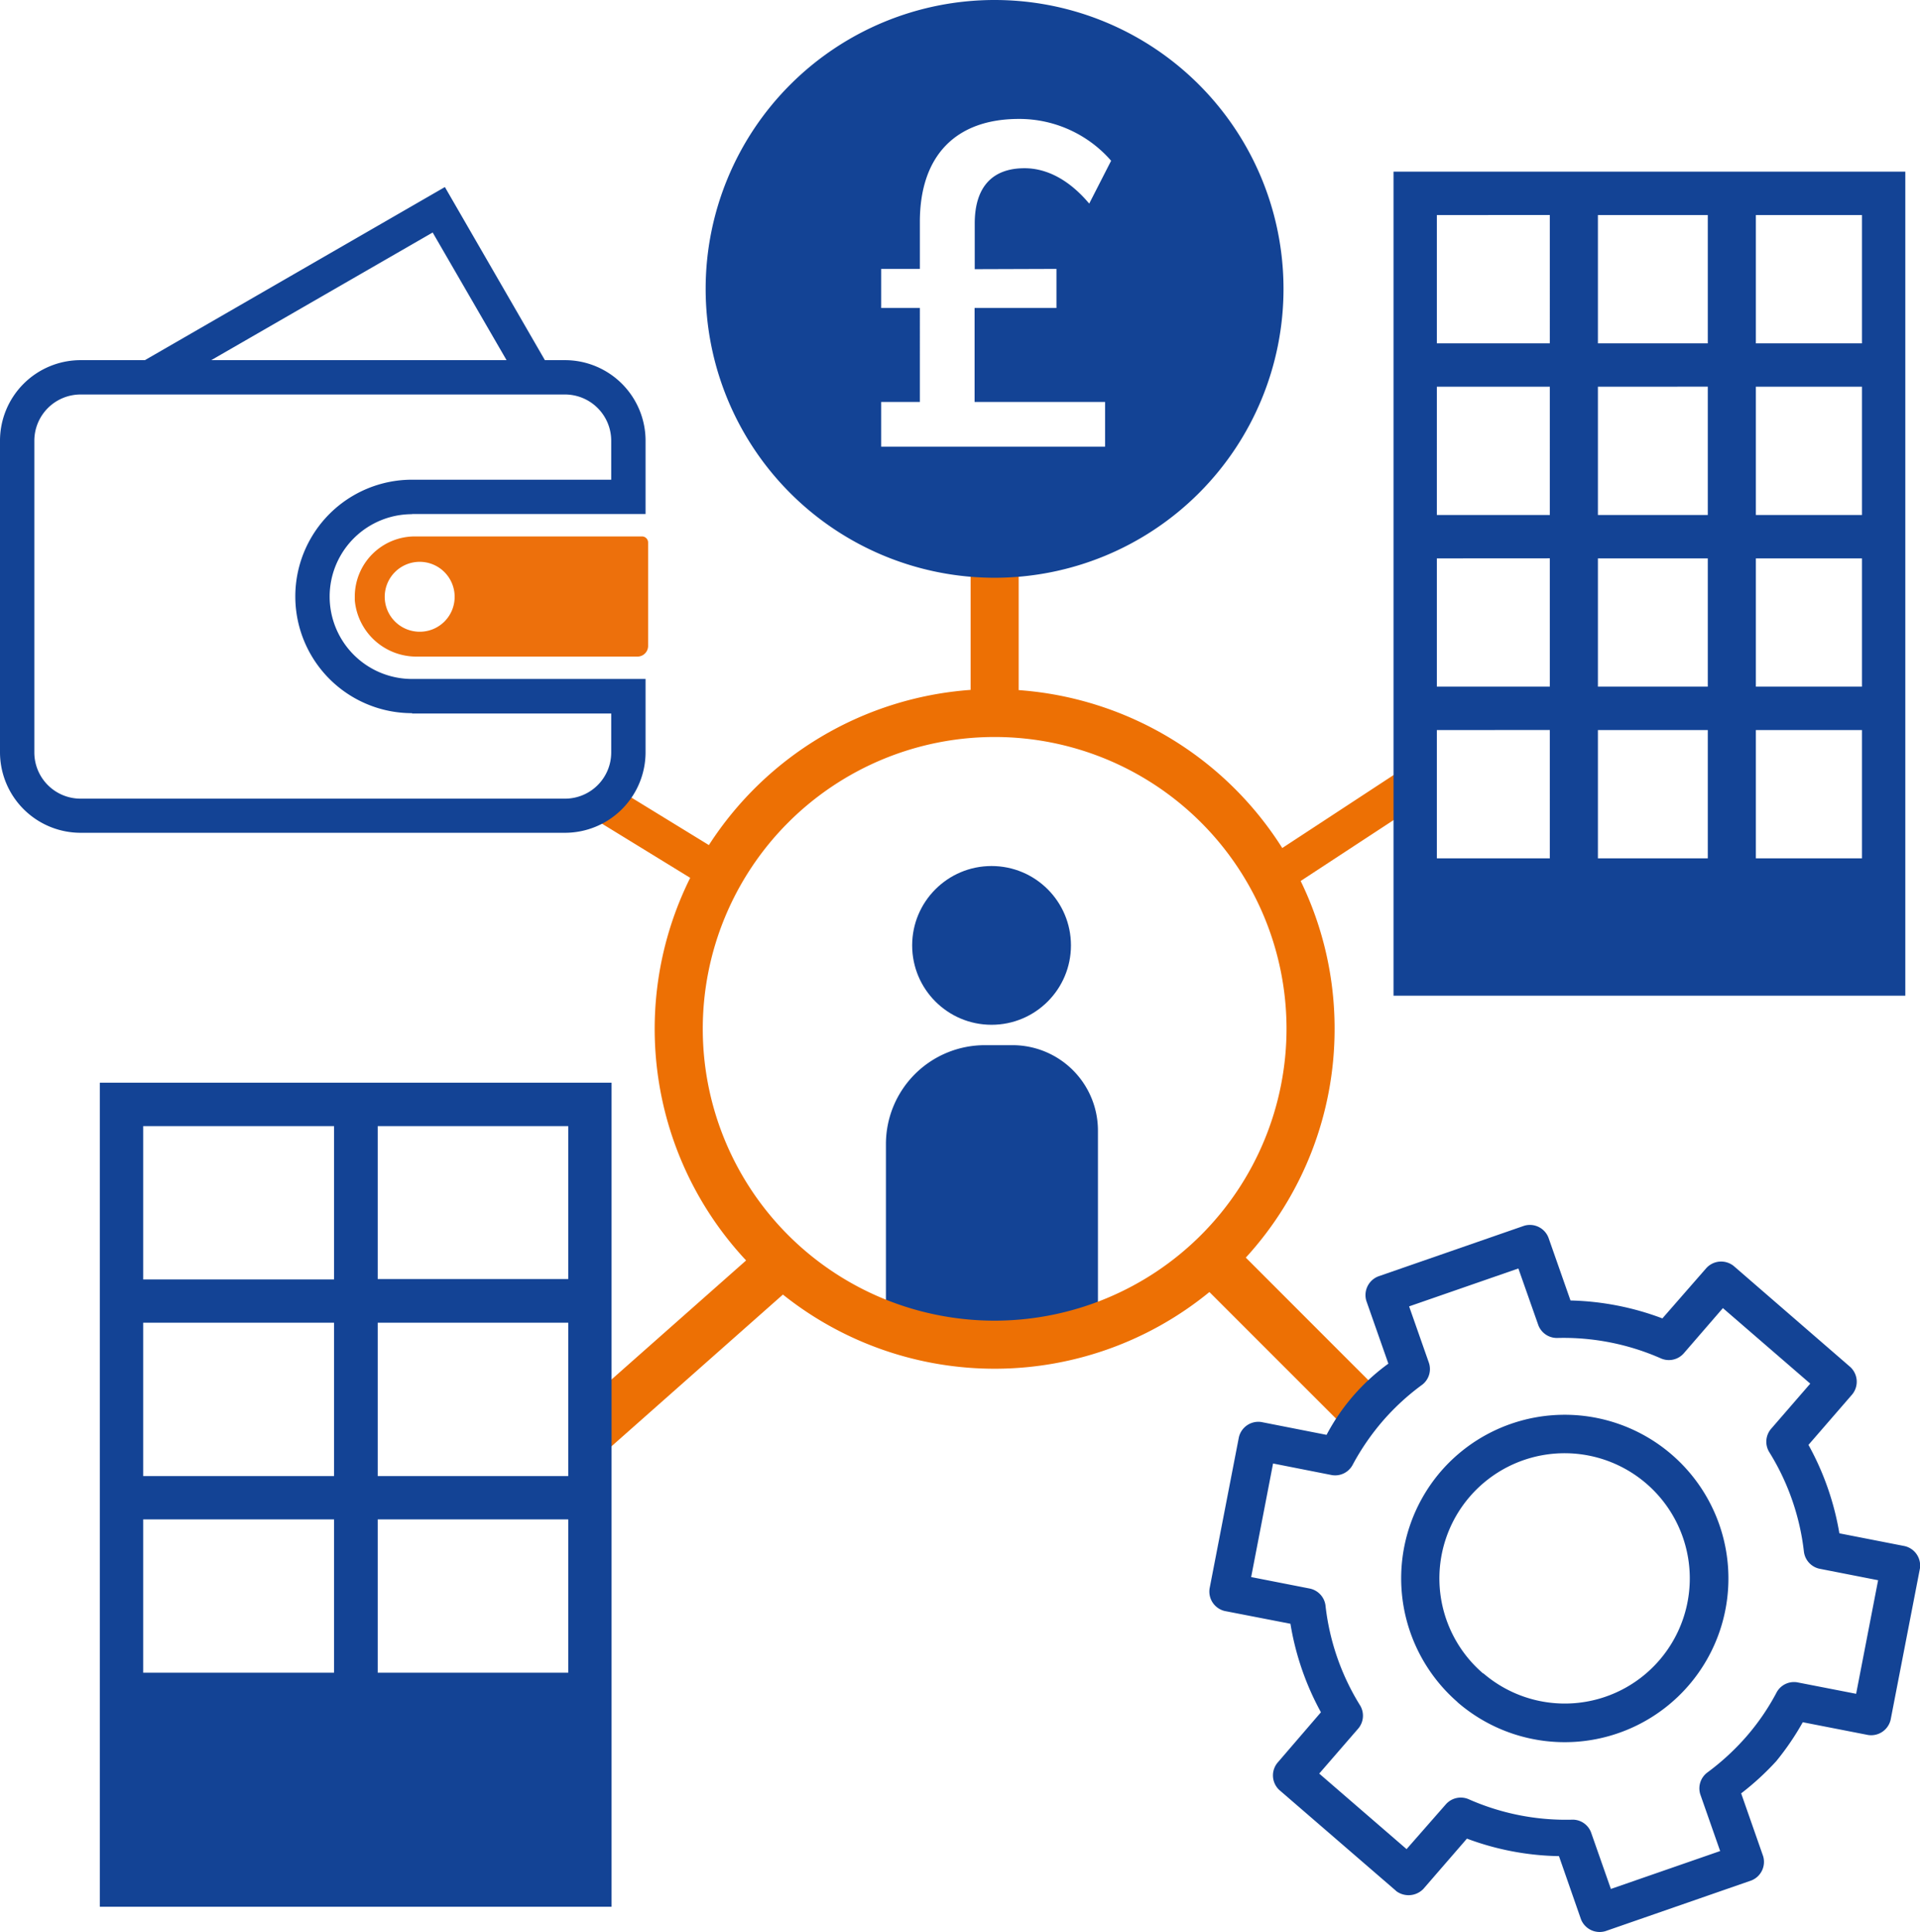 <svg xmlns="http://www.w3.org/2000/svg" viewBox="0 0 279.57 281.36"><defs><style>.cls-1{fill:#134395}.cls-2{fill:#ed7004}.cls-3{fill:#ed700c}</style></defs><title>icon-central-management</title><g id="Layer_2" data-name="Layer 2"><g id="Layer_1-2" data-name="Layer 1"><g id="Layer_2-2" data-name="Layer 2"><g id="Layer_1-2-2" data-name="Layer 1-2"><path class="cls-1" d="M143.43 152.21h4a12.44 12.44 0 0 1 12.44 12.44v31.46H129v-29.5a14.4 14.4 0 0 1 14.4-14.4z"/><path class="cls-2" d="M194.33 149.83a49.11 49.11 0 0 0-4.94-21.53l18.18-11.92-3-4.59-17.86 11.71a49.59 49.59 0 0 0-38.38-23V75.83h-7v24.64a49.56 49.56 0 0 0-38.11 22.6l-13.91-8.53-2.87 4.67 14.06 8.63a49.37 49.37 0 0 0 8.14 55.72l-25.16 22.26 4.83 5.45L114 188.53a49.38 49.38 0 0 0 62.1-.37l19.66 19.66 5.15-5.15-19.51-19.52a49.29 49.29 0 0 0 12.93-33.32zm-49.5 42.5a42.5 42.5 0 1 1 42.5-42.5 42.54 42.54 0 0 1-42.5 42.5z"/><circle class="cls-1" cx="144.38" cy="137.68" r="11.56"/><path class="cls-3" d="M93.49 78.12H60.42a8.76 8.76 0 0 0-8.76 8.74v.55a9 9 0 0 0 9.08 8.21h32.1a1.55 1.55 0 0 0 1.53-1.53V79a.89.89 0 0 0-.9-.88zM61.11 92a5.09 5.09 0 1 1 5.09-5.09A5.07 5.07 0 0 1 61.12 92z"/><path class="cls-1" d="M60 74.86h34V64.18a11.74 11.74 0 0 0-11.72-11.73h-2.94L64.78 27.24 21.1 52.45h-9.38A11.74 11.74 0 0 0 0 64.18v45.38a11.74 11.74 0 0 0 11.72 11.72h70.56A11.74 11.74 0 0 0 94 109.56V98.88H60a12 12 0 0 1 0-24zm3-41l10.76 18.59h-43zm-3 70.05h29v5.68a6.73 6.73 0 0 1-6.72 6.72H11.72A6.73 6.73 0 0 1 5 109.57V64.18a6.74 6.74 0 0 1 6.72-6.73h70.56A6.74 6.74 0 0 1 89 64.18v5.68H60a17 17 0 0 0 0 34zM144.83 0a42.07 42.07 0 1 0 42.06 42.08A42.06 42.06 0 0 0 144.84 0zm9 39.16v5.69h-11.92v13.69h19v6.51h-32.6v-6.51h5.63V44.85h-5.63v-5.69h5.63v-6.84c0-9.63 5.21-15 14.43-15a17.74 17.74 0 0 1 13.42 6.09l-3.19 6.24c-2.85-3.39-6.1-5.15-9.42-5.15-4.67 0-7.25 2.71-7.25 8.06v6.64zm49.43 236.21a3 3 0 0 0 4-.29l6.34-7.32a40 40 0 0 0 13.4 2.55l3.21 9.21a2.92 2.92 0 0 0 3.57 1.71l21.22-7.37a2.91 2.91 0 0 0 1.73-3.54l-3.2-9.15a39.65 39.65 0 0 0 5.1-4.68 39 39 0 0 0 3.87-5.68l9.52 1.86a2.91 2.91 0 0 0 3.28-2.25l4.26-22a2.91 2.91 0 0 0-2.22-3.26l-9.51-1.86a40.41 40.41 0 0 0-4.5-12.88l6.37-7.35a2.92 2.92 0 0 0-.29-4l-16.95-14.69a2.92 2.92 0 0 0-4 .29l-6.4 7.33a40.53 40.53 0 0 0-13.38-2.61l-3.21-9.15a2.9 2.9 0 0 0-3.54-1.73l-21.21 7.36a2.92 2.92 0 0 0-1.77 3.57l3.21 9.15a30.22 30.22 0 0 0-9 10.37l-9.51-1.87a2.91 2.91 0 0 0-3.26 2.23l-4.26 22a2.91 2.91 0 0 0 2.19 3.29l9.58 1.86a40.35 40.35 0 0 0 4.44 12.89l-6.34 7.37a2.9 2.9 0 0 0 .28 3.95l17 14.69zm1.55-6.08l-12.72-11 5.71-6.59a2.9 2.9 0 0 0 .26-3.31 34.85 34.85 0 0 1-5.06-14.62 2.9 2.9 0 0 0-2.25-2.42l-8.57-1.68 3.19-16.54 8.57 1.69a2.88 2.88 0 0 0 3-1.46 35.36 35.36 0 0 1 4.42-6.44 34.66 34.66 0 0 1 5.71-5.25 2.87 2.87 0 0 0 1-3.18l-2.89-8.24 15.91-5.52L224 193a2.89 2.89 0 0 0 2.74 1.85 35.15 35.15 0 0 1 15.16 3 2.89 2.89 0 0 0 3.27-.76l5.7-6.59 12.72 11-5.71 6.59a2.89 2.89 0 0 0-.28 3.35 34.94 34.94 0 0 1 5.07 14.56 2.91 2.91 0 0 0 2.23 2.45l8.57 1.68-3.2 16.54-8.57-1.67a2.88 2.88 0 0 0-3 1.45 33.8 33.8 0 0 1-4.38 6.41 35.54 35.54 0 0 1-5.74 5.29 2.89 2.89 0 0 0-1 3.17l2.89 8.25-15.91 5.52-2.89-8.24A2.86 2.86 0 0 0 229 265a35 35 0 0 1-15.2-3 2.9 2.9 0 0 0-3.24.73zm7.41-21.4a23.84 23.84 0 1 0-2.4-33.63 23.89 23.89 0 0 0 2.41 33.62zm3.67-4.24a18.23 18.23 0 1 1 25.71-1.85 18.18 18.18 0 0 1-25.6 1.9h-.06zM14.54 157.68v120h74.51v-120zm68.2 85.92H55v-22.33h27.74zm0-28.64H55v-22.33h27.74zm-34.1 0H20.85v-22.33h27.79zm0 6.31v22.33H20.85v-22.33zm34.1-35H55V164h27.74zM48.64 164v22.33H20.85V164zM202.91 25v120h74.52V25zm68.21 25h-15.45V31.32h15.45zm-22.45 6.31V75h-16V56.32zm-16-6.31V31.32h16V50zm0 75v-18.68h16V125zm0-25V81.32h16V100zm-7-25h-16.45V56.32h16.45zm0 6.31V100h-16.45V81.32zm0 25V125h-16.45v-18.68zm30 18.69v-18.68h15.45V125zm0-25V81.32h15.45V100zm0-25V56.32h15.45V75zm-30-43.69V50h-16.45V31.32z"/></g></g></g></g></svg>